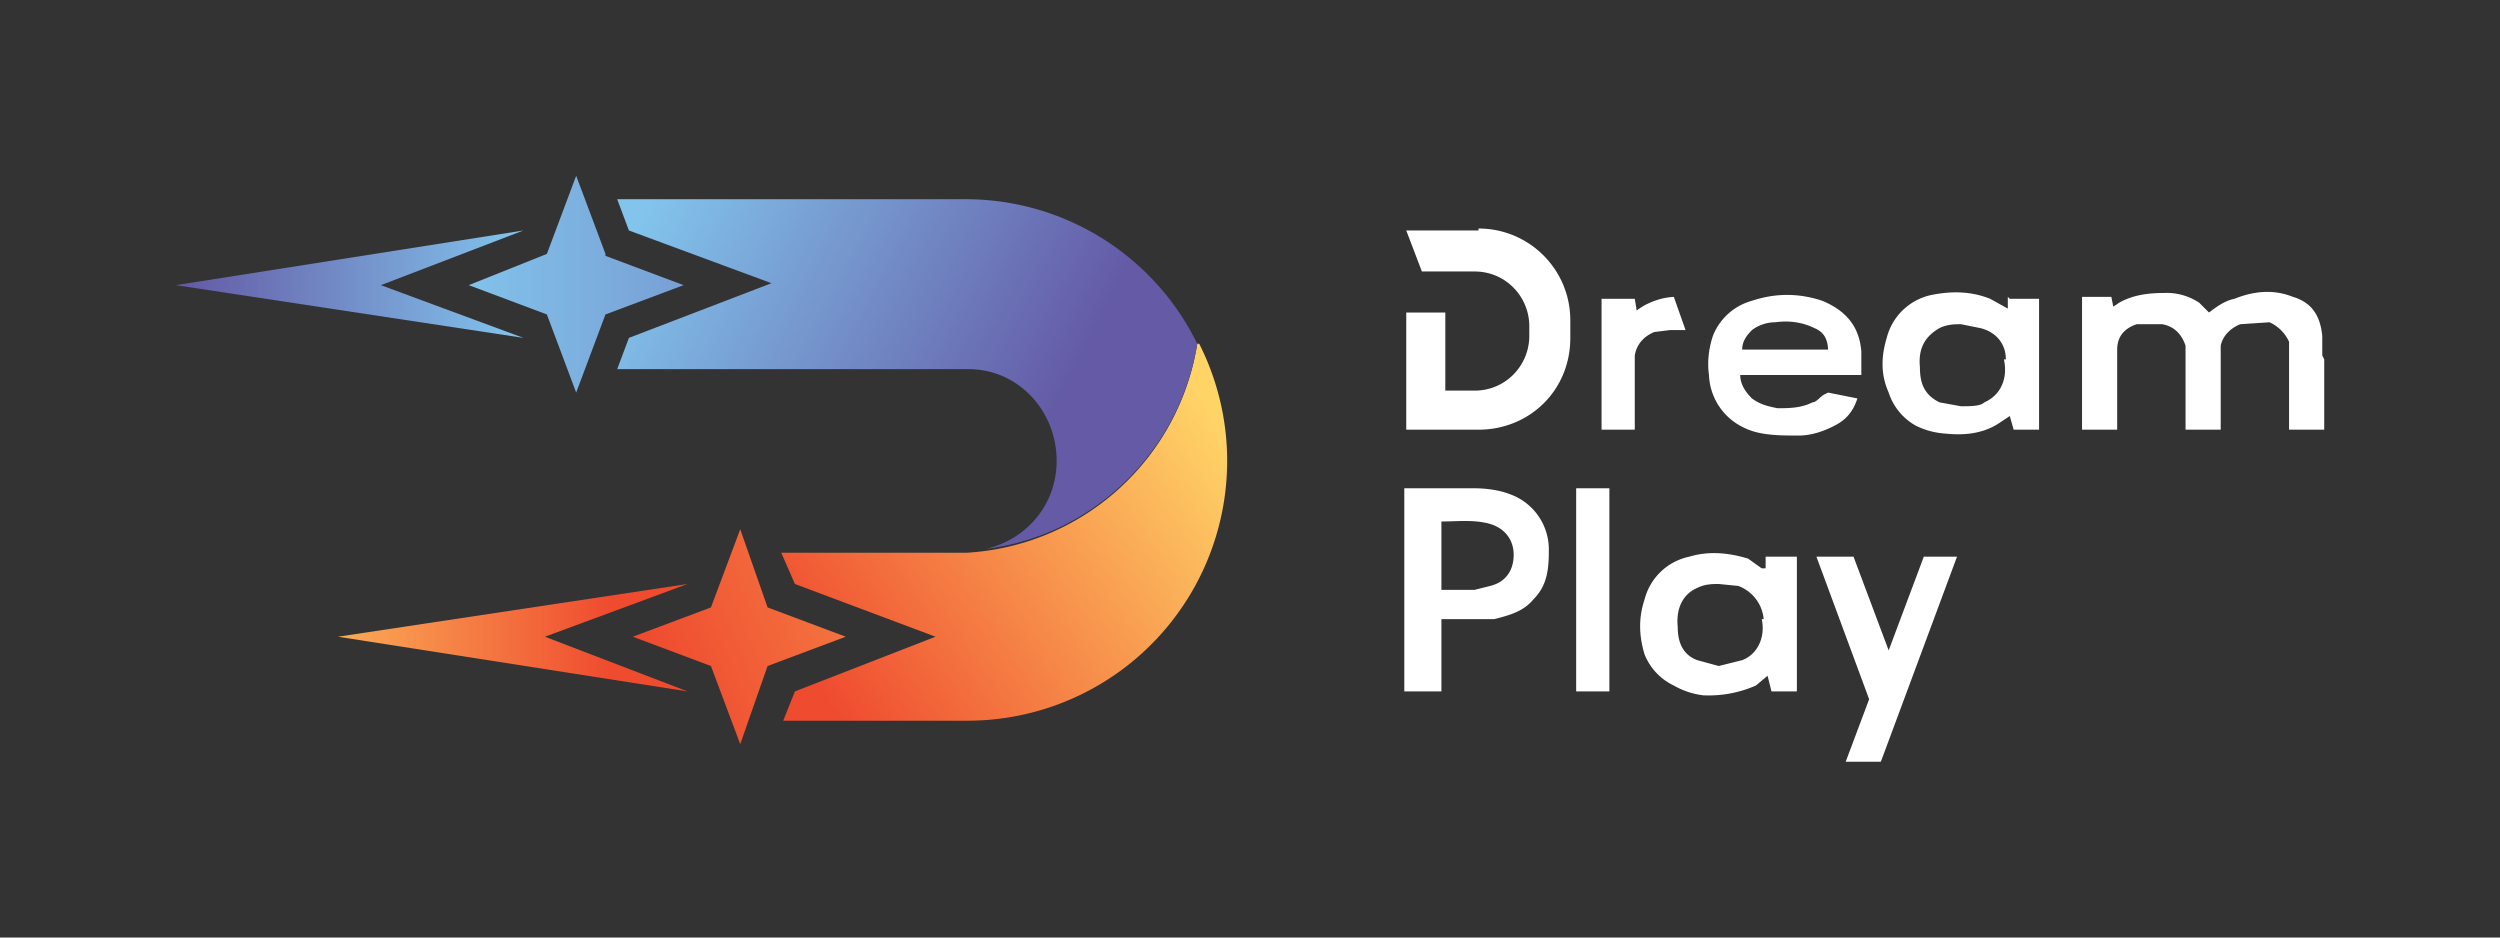 <svg xmlns="http://www.w3.org/2000/svg" width="128" height="48" fill="none" viewBox="0 0 128 48">
  <rect x="0" y="0" width="128" height="48" fill="#333333" stroke="none"/>
  <path fill="#fff" d="M119 18.4V22h-1.8v-4.5a2 2 0 0 0-1-1l-1.5.1c-.5.2-.9.6-1 1.1V22h-1.8v-4.3c-.2-.6-.6-1-1.2-1.1h-1.3c-.6.2-1 .6-1 1.3V22h-1.8v-6.8h1.5l.1.5.3-.2c.7-.4 1.5-.5 2.3-.5a3 3 0 0 1 1.8.5l.5.5c.4-.3.8-.6 1.3-.7 1-.4 2-.5 3-.1 1 .3 1.4 1 1.5 2v1Zm-16.1-3.1h1.5V22h-1.3l-.2-.7-.6.4c-.8.5-1.7.6-2.7.5a4 4 0 0 1-1.5-.4 3 3 0 0 1-1.4-1.7c-.4-.9-.4-1.8-.1-2.8a3 3 0 0 1 2.3-2.2c1-.2 2-.2 3 .2l.9.5v-.6Zm-.2 3.1c0-.8-.5-1.4-1.3-1.6l-1-.2c-.3 0-.7 0-1.1.2-.7.4-1.1 1-1 2 0 .8.2 1.4 1 1.8l1.1.2c.5 0 1 0 1.2-.2.9-.4 1.2-1.3 1-2.2Zm-7.4-.4v1.2h-6.2c0 .5.3.9.6 1.2.4.3.8.4 1.3.5.6 0 1.2 0 1.8-.3.2 0 .4-.3.6-.4l.2-.1 1.5.3c-.2.6-.5 1-1 1.3-.7.4-1.4.6-2 .6-1 0-2 0-2.8-.4a3.1 3.1 0 0 1-1.8-2.7c-.1-.7 0-1.4.2-2a3 3 0 0 1 2-1.8c1.2-.4 2.4-.4 3.6 0 1.2.5 1.9 1.3 2 2.6Zm-1.7 0c0-.6-.2-1-.7-1.2-.6-.3-1.3-.4-2-.3a2 2 0 0 0-1.2.4c-.3.3-.5.6-.5 1h4.4Zm-7.8-2.8c-.7 0-1.5.3-2 .7l-.1-.6H82V22h1.7v-3.8c.1-.6.5-1 1-1.2l.8-.1h.8l-.6-1.7Zm-10.1-3.4H72l.8 2.1h2.7c1.6 0 2.8 1.3 2.8 2.8v.5c0 1.5-1.2 2.8-2.8 2.8H74v-4h-2v6h3.7c2.6 0 4.7-2 4.7-4.7v-.9c0-2.6-2.1-4.7-4.7-4.7Zm22.8 16.7-1.8 4.8-1.8-4.8H93l2.7 7.3-1.2 3.2h1.8l3.9-10.5h-1.8Zm-19.2-.3c0 1-.1 1.8-.8 2.5-.5.6-1.2.8-2 1h-2.7v3.7h-1.9V25h3.6c.6 0 1.3.1 1.8.3a3 3 0 0 1 2 2.8Zm-1.8.2c0-.8-.5-1.4-1.3-1.6-.8-.2-1.6-.1-2.4-.1v3.5h1.7l.8-.2c.8-.2 1.2-.8 1.2-1.6Zm13 .1H92v6.9h-1.3l-.2-.8-.6.5a6 6 0 0 1-2.7.5 4 4 0 0 1-1.5-.5 3 3 0 0 1-1.5-1.6c-.3-1-.3-1.9 0-2.8a3 3 0 0 1 2.3-2.2c1-.3 2-.2 3 .1l.7.5h.2v-.6Zm-.2 3.2A2 2 0 0 0 89 30l-1-.1c-.3 0-.7 0-1.1.2-.7.3-1.1 1-1 2 0 .7.2 1.4 1 1.7l1.1.3 1.2-.3c.8-.3 1.2-1.2 1-2.1Zm-9.6 3.7h1.7V25h-1.7v10.3Z"/>
  <path fill="url(#a)" d="m26.8 17.3-7.3-2.7 7.3-2.8L9 14.6l17.8 2.7Z"/>
  <path fill="url(#b)" d="m31 13-1.5-4-1.5 4-4 1.6 4 1.5 1.5 4 1.5-4 4-1.5-4-1.5Z"/>
  <path fill="url(#c)" d="m35.2 35.4-7.3-2.8 7.3-2.7-17.9 2.7 17.9 2.8Z"/>
  <path fill="url(#d)" d="m39.3 31.1-1.4-4-1.5 4-4 1.5 4 1.5 1.5 4 1.4-4 4-1.5-4-1.5Z"/>
  <path fill="url(#e)" d="M61.3 17.6a12.7 12.7 0 0 1-11.8 10.7H40l.7 1.6 7.2 2.7-7.2 2.8-.6 1.5h9.5a13.3 13.3 0 0 0 11.8-19.3Z"/>
  <path fill="url(#f)" d="m40.6 29.9-.7-1.6.7 1.6 7.2 2.7-7.2-2.7Z"/>
  <path fill="url(#g)" d="M49.5 10.2H31.6l.6 1.6 7.3 2.7-7.3 2.8-.6 1.6h18c2.5 0 4.5 2.1 4.5 4.7 0 2.2-1.5 4-3.6 4.5 5.5-.7 9.9-5 10.8-10.5a13.2 13.2 0 0 0-11.8-7.4Z"/>
  <defs>
    <linearGradient id="a" x1="26.6" x2="9.4" y1="14.6" y2="14.6" gradientUnits="userSpaceOnUse">
      <stop stop-color="#82C4EC"/>
      <stop offset="1" stop-color="#645AA6"/>
    </linearGradient>
    <linearGradient id="b" x1="23.5" x2="56.9" y1="14.6" y2="14.6" gradientUnits="userSpaceOnUse">
      <stop stop-color="#82C4EC"/>
      <stop offset="1" stop-color="#645AA6"/>
    </linearGradient>
    <linearGradient id="c" x1="11.4" x2="31.3" y1="32.6" y2="32.6" gradientUnits="userSpaceOnUse">
      <stop stop-color="#FFD467"/>
      <stop offset="1" stop-color="#EF4B2F"/>
    </linearGradient>
    <linearGradient id="d" x1="63.9" x2="33.6" y1="21" y2="34.2" gradientUnits="userSpaceOnUse">
      <stop stop-color="#FFD467"/>
      <stop offset="1" stop-color="#EF4B2F"/>
    </linearGradient>
    <linearGradient id="e" x1="62.5" x2="42" y1="21.7" y2="35.5" gradientUnits="userSpaceOnUse">
      <stop stop-color="#FFD467"/>
      <stop offset="1" stop-color="#EF4B2F"/>
    </linearGradient>
    <linearGradient id="f" x1="60.6" x2="40.1" y1="18.9" y2="32.7" gradientUnits="userSpaceOnUse">
      <stop stop-color="#FFD467"/>
      <stop offset="1" stop-color="#EF4B2F"/>
    </linearGradient>
    <linearGradient id="g" x1="33.4" x2="54.3" y1="10" y2="20.7" gradientUnits="userSpaceOnUse">
      <stop stop-color="#82C4EC"/>
      <stop offset="1" stop-color="#645AA6"/>
    </linearGradient>
  </defs>
</svg>
